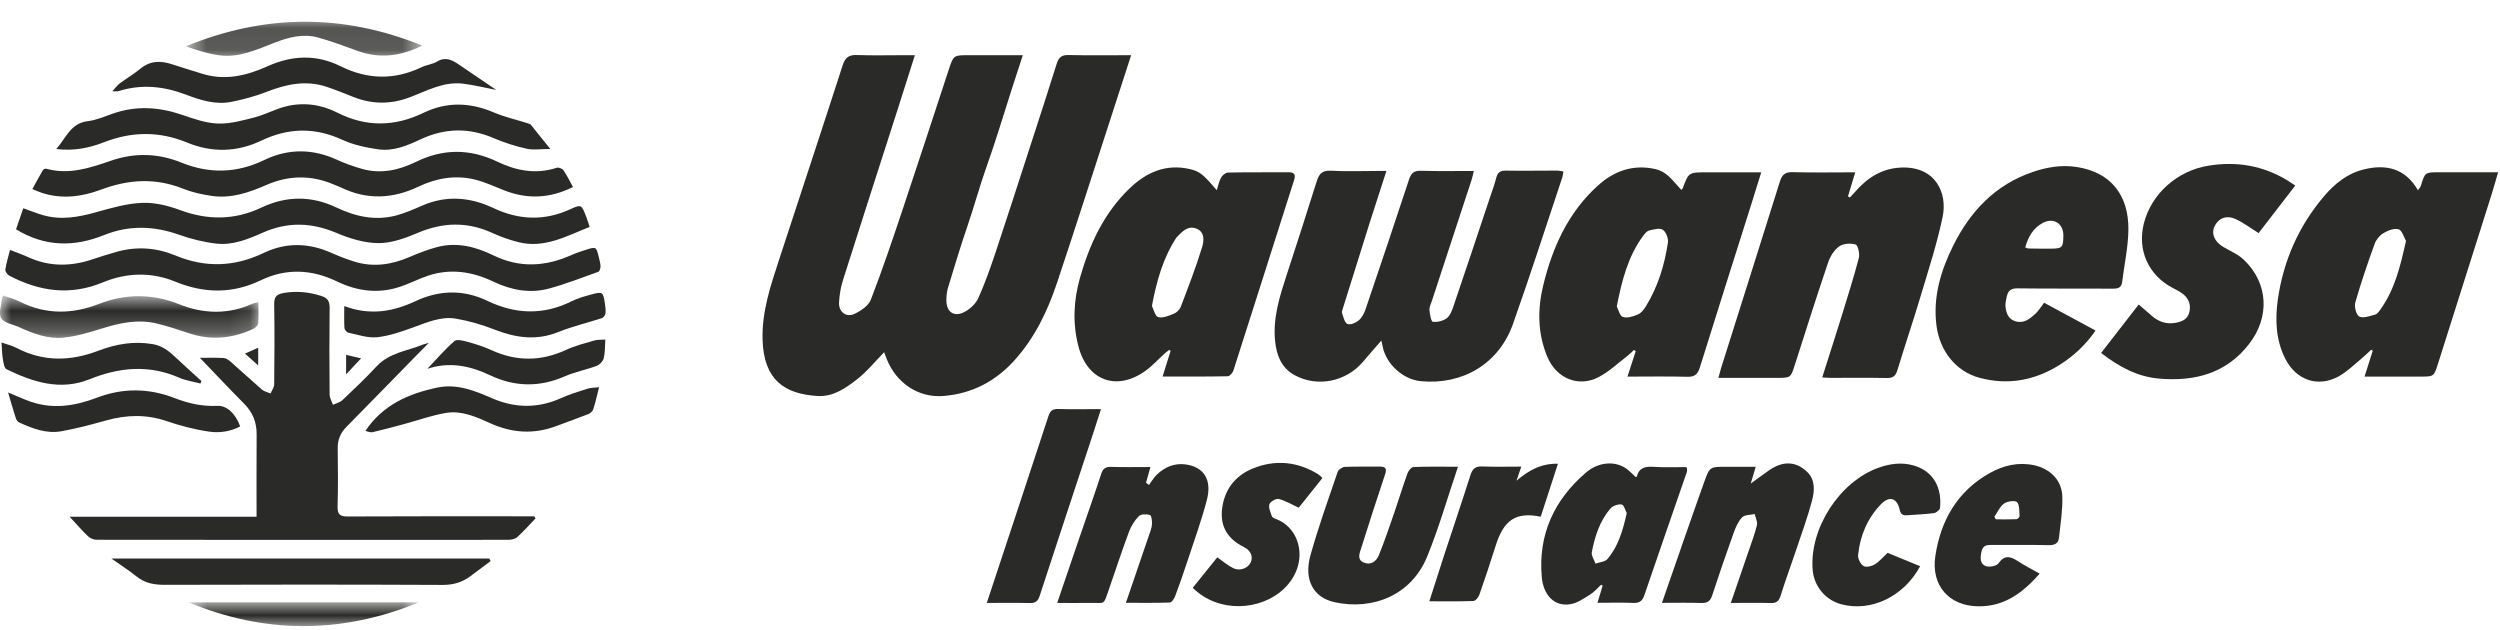 <?xml version="1.0" encoding="UTF-8"?>
<svg width="115px" height="29px" viewBox="0 0 115 29" version="1.1" xmlns="http://www.w3.org/2000/svg" xmlns:xlink="http://www.w3.org/1999/xlink">
    <title>06C533CF-CF02-4080-8FDD-16CEAC14268A</title>
    <defs>
        <polygon id="path-1" points="0 0.793 11.893 0.793 11.893 2.743 0 2.743"></polygon>
        <polygon id="path-3" points="0.555 0.199 11.424 0.199 11.424 1.765 0.555 1.765"></polygon>
        <polygon id="path-5" points="0.666 0.905 11.27 0.905 11.27 2 0.666 2"></polygon>
    </defs>
    <g id="Page-1" stroke="none" stroke-width="1" fill="none" fill-rule="evenodd">
        <g id="Home-1" transform="translate(-999, -3580)">
            <g id="Press-#1" transform="translate(0, 3434)">
                <g id="Group-72" transform="translate(999, 146)">
                    <path d="M52.033,2.539 C51.75,3.411 51.486,4.226 51.221,5.042 C50.357,7.698 49.509,10.358 48.624,13.008 C48.188,14.311 47.598,15.543 46.662,16.579 C45.792,17.542 44.717,18.102 43.423,18.214 C42.26,18.314 41.23,17.635 40.783,16.501 C40.742,16.397 40.704,16.292 40.671,16.202 C40.258,16.624 39.891,17.085 39.44,17.435 C38.909,17.849 38.337,18.261 37.602,18.216 C36.091,18.123 35.136,17.484 35.078,15.634 C35.039,14.342 35.447,13.142 35.84,11.94 C36.814,8.96 37.802,5.983 38.764,2.999 C38.88,2.643 39.049,2.52 39.415,2.532 C40.162,2.557 40.91,2.539 41.658,2.538 L42.085,2.538 C41.809,3.404 41.556,4.209 41.299,5.012 C40.457,7.636 39.609,10.258 38.777,12.885 C38.672,13.218 38.611,13.575 38.596,13.925 C38.577,14.348 38.926,14.617 39.303,14.44 C39.598,14.302 39.952,14.063 40.059,13.784 C40.593,12.406 41.063,11.004 41.533,9.602 C42.248,7.47 42.942,5.331 43.646,3.195 C43.862,2.539 43.864,2.539 44.563,2.539 L46.617,2.539 L47.049,2.539 C46.855,3.136 46.684,3.661 46.514,4.186 C46.146,5.328 45.806,6.481 45.402,7.61 C45.072,8.531 44.82,9.475 44.503,10.399 C44.179,11.342 43.894,12.298 43.604,13.251 C43.551,13.429 43.535,13.624 43.534,13.81 C43.531,14.36 43.894,14.607 44.382,14.342 C44.633,14.205 44.888,13.967 45.003,13.712 C45.307,13.034 45.556,12.329 45.792,11.623 C46.321,10.04 46.83,8.451 47.345,6.864 C47.77,5.554 48.199,4.244 48.609,2.93 C48.699,2.643 48.832,2.525 49.145,2.532 C50.081,2.553 51.017,2.539 52.033,2.539" id="Fill-1" fill="#2A2A29"></path>
                    <path d="M63.542,15.666 C63.228,16.029 62.962,16.327 62.705,16.633 C61.931,17.556 60.595,17.834 59.543,17.252 C58.937,16.916 58.715,16.329 58.652,15.666 C58.552,14.603 58.871,13.615 59.193,12.627 C59.659,11.2 60.121,9.773 60.568,8.342 C60.676,7.998 60.821,7.829 61.224,7.853 C61.931,7.894 62.643,7.864 63.352,7.864 L63.775,7.864 C63.512,8.679 63.264,9.43 63.025,10.184 C62.608,11.505 62.195,12.828 61.783,14.151 C61.757,14.235 61.713,14.336 61.737,14.408 C61.798,14.589 61.854,14.848 61.985,14.904 C62.115,14.96 62.371,14.849 62.507,14.733 C62.651,14.611 62.753,14.41 62.816,14.225 C63.491,12.238 64.159,10.25 64.815,8.258 C64.908,7.978 65.028,7.848 65.346,7.856 C66.143,7.88 66.939,7.864 67.796,7.864 C67.757,8.022 67.733,8.152 67.693,8.275 C67.084,10.137 66.472,11.997 65.861,13.858 C65.818,13.99 65.743,14.129 65.755,14.258 C65.771,14.451 65.833,14.793 65.907,14.802 C66.116,14.826 66.381,14.765 66.549,14.639 C66.704,14.522 66.791,14.287 66.859,14.087 C67.425,12.425 67.979,10.759 68.535,9.094 C68.636,8.794 68.748,8.497 68.824,8.19 C68.887,7.94 69.004,7.843 69.271,7.848 C70.057,7.862 70.843,7.847 71.629,7.847 C71.714,7.847 71.799,7.87 71.917,7.887 C71.895,8.003 71.887,8.102 71.855,8.192 C71.106,10.435 70.384,12.687 69.593,14.913 C68.946,16.733 67.281,17.721 65.349,17.533 C64.541,17.455 63.766,16.751 63.605,15.954 C63.592,15.883 63.574,15.812 63.542,15.666" id="Fill-3" fill="#2A2A29"></path>
                    <path d="M110.676,11.083 C110.581,10.921 110.5,10.598 110.334,10.547 C110.134,10.484 109.836,10.607 109.628,10.73 C109.456,10.833 109.299,11.032 109.231,11.224 C108.911,12.11 108.604,13.002 108.345,13.908 C108.288,14.104 108.387,14.491 108.527,14.561 C108.713,14.651 109.015,14.535 109.257,14.471 C109.353,14.445 109.435,14.328 109.5,14.237 C110.157,13.32 110.414,12.255 110.676,11.083 L110.676,11.083 Z M108.768,17.323 C108.913,16.869 109.03,16.504 109.147,16.138 L109.073,16.085 C108.931,16.218 108.796,16.358 108.646,16.48 C108.295,16.768 107.967,17.102 107.575,17.315 C106.62,17.838 105.618,17.484 105.121,16.499 C104.679,15.624 104.651,14.677 104.784,13.75 C105.04,11.991 105.74,10.403 106.896,9.038 C107.384,8.46 107.971,7.983 108.72,7.797 C109.74,7.542 110.631,7.726 111.225,8.75 C111.283,8.665 111.338,8.615 111.357,8.554 C111.55,7.927 111.549,7.925 112.186,7.924 C113.07,7.922 113.953,7.923 114.914,7.923 C114.8,8.312 114.708,8.645 114.604,8.975 C113.785,11.563 112.965,14.151 112.145,16.74 C111.96,17.323 111.959,17.323 111.333,17.323 L108.768,17.323 Z" id="Fill-5" fill="#2A2A29"></path>
                    <path d="M52.988,14.073 C53.065,14.222 53.134,14.547 53.279,14.587 C53.493,14.644 53.771,14.523 54.003,14.428 C54.131,14.377 54.266,14.242 54.316,14.112 C54.66,13.208 55.01,12.303 55.294,11.38 C55.379,11.102 55.442,10.677 55.037,10.517 C54.637,10.359 54.381,10.656 54.131,10.91 L54.107,10.94 C53.503,11.867 53.21,12.904 52.988,14.073 M53.48,17.32 C53.618,16.878 53.733,16.509 53.848,16.14 L53.784,16.094 C53.715,16.149 53.641,16.201 53.575,16.261 C53.275,16.532 53.001,16.839 52.673,17.071 C51.355,18.005 50.017,17.505 49.609,15.937 C49.334,14.884 49.383,13.828 49.676,12.79 C50.116,11.237 50.783,9.795 51.968,8.659 C52.737,7.923 53.642,7.523 54.737,7.779 C55.192,7.886 55.346,8.017 55.972,8.751 C56.041,8.537 56.075,8.338 56.169,8.172 C56.228,8.065 56.375,7.94 56.485,7.938 C57.411,7.919 58.336,7.93 59.261,7.924 C59.548,7.922 59.611,8.028 59.524,8.298 C58.593,11.214 57.671,14.132 56.736,17.046 C56.702,17.153 56.568,17.306 56.478,17.308 C55.493,17.327 54.508,17.32 53.48,17.32" id="Fill-7" fill="#2A2A29"></path>
                    <path d="M74.371,14.098 C74.444,14.236 74.509,14.535 74.653,14.581 C74.855,14.646 75.133,14.556 75.349,14.463 C75.497,14.4 75.621,14.236 75.712,14.088 C76.267,13.187 76.569,12.191 76.725,11.155 C76.753,10.967 76.638,10.667 76.489,10.57 C76.347,10.476 76.07,10.552 75.864,10.602 C75.758,10.628 75.659,10.747 75.587,10.846 C74.892,11.786 74.611,12.881 74.371,14.098 M77.34,8.735 C77.389,8.682 77.401,8.674 77.405,8.663 C77.679,7.927 77.679,7.927 78.496,7.927 L81.017,7.927 C80.847,8.472 80.696,8.963 80.542,9.452 C79.759,11.933 78.969,14.411 78.196,16.895 C78.099,17.208 77.965,17.342 77.619,17.332 C76.723,17.307 75.824,17.324 74.863,17.324 C75,16.903 75.122,16.53 75.243,16.156 L75.163,16.095 C75.072,16.18 74.987,16.274 74.889,16.349 C74.44,16.691 74.023,17.095 73.53,17.351 C72.608,17.83 71.6,17.402 71.188,16.437 C70.727,15.357 70.719,14.241 70.988,13.128 C71.412,11.379 72.135,9.775 73.499,8.54 C74.25,7.861 75.126,7.546 76.156,7.78 C76.626,7.886 76.89,8.237 77.184,8.561 C77.23,8.614 77.277,8.665 77.34,8.735" id="Fill-9" fill="#2A2A29"></path>
                    <path d="M83.822,17.361 C84.129,16.395 84.426,15.473 84.714,14.547 C84.989,13.655 85.271,12.764 85.508,11.861 C85.557,11.671 85.464,11.278 85.356,11.246 C85.126,11.176 84.786,11.202 84.597,11.337 C84.369,11.5 84.188,11.796 84.095,12.07 C83.568,13.627 83.071,15.193 82.571,16.758 C82.373,17.379 82.383,17.382 81.728,17.382 L79.049,17.382 C79.097,17.202 79.129,17.061 79.172,16.924 C80.074,14.066 80.981,11.211 81.875,8.35 C81.972,8.04 82.113,7.909 82.459,7.919 C83.394,7.945 84.331,7.927 85.34,7.927 C85.221,8.321 85.114,8.677 85.007,9.034 L85.098,9.084 C85.177,8.997 85.258,8.912 85.335,8.824 C85.895,8.179 86.564,7.745 87.447,7.708 C89.04,7.64 89.591,8.88 89.361,9.979 C89.106,11.198 88.718,12.39 88.36,13.586 C88.017,14.735 87.631,15.871 87.284,17.018 C87.2,17.297 87.078,17.396 86.783,17.389 C85.922,17.369 85.059,17.382 84.198,17.382 C84.089,17.382 83.98,17.37 83.822,17.361" id="Fill-11" fill="#2A2A29"></path>
                    <path d="M24.634,23.847 C24.356,24.137 24.089,24.44 23.792,24.708 C23.694,24.797 23.515,24.832 23.372,24.832 C17.062,24.837 10.75,24.837 4.439,24.829 C4.306,24.829 4.143,24.759 4.046,24.666 C3.776,24.409 3.532,24.124 3.202,23.769 L11.802,23.769 C11.802,22.477 11.796,21.226 11.805,19.975 C11.809,19.424 11.625,18.971 11.237,18.578 C10.543,17.877 9.867,17.159 9.195,16.46 C9.533,16.46 9.911,16.447 10.287,16.468 C10.398,16.474 10.517,16.559 10.606,16.637 C11.092,17.063 11.565,17.503 12.054,17.924 C12.158,18.013 12.314,18.042 12.446,18.099 C12.505,17.958 12.613,17.818 12.613,17.675 C12.627,16.447 12.632,15.217 12.613,13.988 C12.608,13.648 12.726,13.534 13.052,13.477 C13.643,13.375 14.203,13.432 14.769,13.61 C15.058,13.701 15.166,13.844 15.163,14.154 C15.147,15.485 15.151,16.815 15.162,18.146 C15.164,18.305 15.262,18.462 15.316,18.62 C15.464,18.55 15.641,18.51 15.754,18.404 C16.288,17.899 16.822,17.393 17.321,16.855 C17.91,16.217 18.747,16.146 19.482,15.84 C19.528,15.822 19.577,15.812 19.731,15.767 C19.435,16.068 19.204,16.299 18.975,16.533 C17.962,17.569 16.951,18.607 15.934,19.638 C15.66,19.916 15.53,20.231 15.535,20.624 C15.547,21.511 15.555,22.399 15.529,23.285 C15.518,23.652 15.624,23.76 15.992,23.758 C18.679,23.743 21.365,23.75 24.052,23.75 L24.579,23.75 L24.634,23.847 Z" id="Fill-13" fill="#2A2A29"></path>
                    <path d="M93.161,11.381 C93.227,11.406 93.262,11.43 93.296,11.43 C93.636,11.436 93.975,11.441 94.315,11.439 C94.864,11.436 94.907,11.392 94.915,10.848 C94.923,10.281 94.468,9.988 93.967,10.255 C93.518,10.493 93.296,10.903 93.161,11.381 M94.029,13.926 C94.817,14.352 95.589,14.77 96.394,15.205 C95.947,15.86 95.393,16.371 94.756,16.775 C93.614,17.497 92.373,17.734 91.053,17.378 C89.979,17.089 89.228,16.152 89.077,14.972 C88.911,13.666 89.272,12.464 89.838,11.319 C90.627,9.719 91.79,8.489 93.519,7.906 C94.163,7.689 94.835,7.573 95.532,7.682 C97.114,7.928 97.923,8.994 97.906,10.567 C97.897,11.367 97.718,12.165 97.62,12.965 C97.589,13.218 97.452,13.28 97.207,13.278 C95.738,13.268 94.268,13.284 92.799,13.264 C92.484,13.26 92.364,13.395 92.308,13.655 C92.278,13.803 92.238,13.957 92.253,14.104 C92.284,14.402 92.38,14.681 92.711,14.779 C93.095,14.894 93.369,14.67 93.622,14.44 C93.769,14.307 93.874,14.125 94.029,13.926" id="Fill-15" fill="#2A2A29"></path>
                    <path d="M98.381,14.007 C98.61,14.205 98.807,14.381 99.009,14.551 C99.304,14.8 99.648,14.915 100.03,14.857 C100.322,14.811 100.613,14.715 100.702,14.389 C100.792,14.059 100.704,13.755 100.433,13.536 C100.286,13.419 100.114,13.333 99.946,13.246 C98.826,12.659 98.307,11.505 98.617,10.279 C98.966,8.9 100.167,7.854 101.578,7.623 C102.885,7.409 104.093,7.615 105.222,8.299 C105.328,8.363 105.43,8.437 105.581,8.536 C104.998,9.292 104.433,10.026 103.896,10.722 C103.522,10.49 103.193,10.238 102.827,10.073 C102.405,9.885 102.043,10.043 101.869,10.41 C101.708,10.75 101.865,11.118 102.266,11.356 C102.59,11.548 102.956,11.699 103.222,11.954 C104.332,13.017 104.435,14.567 103.45,15.833 C102.407,17.175 100.965,17.556 99.328,17.417 C98.314,17.332 97.475,16.871 96.65,16.236 C97.234,15.485 97.823,14.726 98.381,14.007" id="Fill-17" fill="#2A2A29"></path>
                    <path d="M0.46,11.497 C0.77,11.619 1.032,11.707 1.282,11.823 C2.266,12.277 3.261,12.267 4.271,11.923 C4.63,11.801 4.993,11.691 5.357,11.587 C6.281,11.322 7.2,11.391 8.072,11.753 C9.458,12.33 10.797,12.276 12.141,11.631 C13.174,11.135 14.219,11.173 15.26,11.639 C15.595,11.787 15.939,11.921 16.287,12.03 C17.162,12.304 18.008,12.182 18.839,11.822 C19.244,11.646 19.661,11.488 20.086,11.371 C21.004,11.119 21.877,11.348 22.696,11.747 C23.92,12.344 25.113,12.263 26.318,11.719 C26.511,11.632 26.715,11.568 26.917,11.503 C27.426,11.337 27.428,11.338 27.55,11.85 C27.582,11.984 27.622,12.122 27.624,12.259 C27.625,12.342 27.581,12.482 27.523,12.503 C26.775,12.771 26.032,13.06 25.267,13.27 C24.379,13.514 23.514,13.345 22.689,12.952 C21.717,12.49 20.714,12.336 19.675,12.687 C19.246,12.832 18.841,13.045 18.412,13.188 C17.412,13.524 16.439,13.4 15.502,12.947 C14.339,12.387 13.171,12.328 11.993,12.894 C10.693,13.519 9.396,13.502 8.066,12.957 C6.964,12.504 5.821,12.537 4.731,12.989 C3.229,13.613 1.814,13.407 0.426,12.68 C0.337,12.634 0.233,12.486 0.246,12.402 C0.288,12.109 0.379,11.822 0.46,11.497" id="Fill-19" fill="#2A2A29"></path>
                    <path d="M27.124,10.437 C26.05,10.864 25.037,11.441 23.841,11.138 C23.43,11.034 23.023,10.887 22.637,10.711 C21.493,10.191 20.376,10.222 19.224,10.709 C18.65,10.952 18.018,11.186 17.412,11.184 C16.767,11.181 16.09,10.973 15.484,10.717 C14.343,10.233 13.24,10.194 12.106,10.694 C11.422,10.996 10.715,11.293 9.954,11.206 C9.37,11.139 8.785,10.992 8.23,10.796 C7.075,10.387 5.935,10.353 4.797,10.81 C3.424,11.362 2.089,11.37 0.737,10.549 C0.835,10.264 0.947,9.939 1.07,9.58 C1.393,9.694 1.682,9.811 1.98,9.897 C2.81,10.137 3.613,9.988 4.426,9.761 C5.114,9.569 5.821,9.361 6.526,9.332 C7.107,9.306 7.727,9.457 8.279,9.662 C9.56,10.137 10.792,10.132 12.029,9.547 C13.172,9.007 14.321,8.997 15.472,9.544 C16.349,9.962 17.265,10.167 18.227,9.911 C18.627,9.803 19.015,9.637 19.395,9.469 C20.515,8.974 21.615,9.059 22.695,9.57 C23.867,10.123 25.033,10.172 26.222,9.63 C26.738,9.394 26.746,9.406 26.958,9.949 C27.017,10.099 27.062,10.255 27.124,10.437" id="Fill-21" fill="#2A2A29"></path>
                    <path d="M26.358,8.602 C25.303,9.128 24.271,9.175 23.212,8.763 C22.768,8.589 22.331,8.382 21.87,8.266 C20.965,8.039 20.087,8.186 19.25,8.585 C18.075,9.145 16.893,9.205 15.704,8.633 C15.601,8.584 15.493,8.547 15.389,8.502 C14.345,8.045 13.3,8.053 12.261,8.505 C11.453,8.859 10.627,9.144 9.73,9.01 C9.284,8.944 8.832,8.845 8.415,8.678 C7.143,8.169 5.899,8.253 4.643,8.724 C3.76,9.054 2.854,9.17 1.933,8.874 C1.804,8.833 1.679,8.774 1.488,8.696 C1.661,8.384 1.812,8.101 1.974,7.825 C1.998,7.785 2.086,7.748 2.128,7.761 C3.167,8.051 4.133,7.729 5.09,7.397 C6.191,7.015 7.272,7.045 8.345,7.48 C9.636,8.003 10.893,7.971 12.161,7.359 C13.254,6.831 14.377,6.835 15.495,7.347 C15.871,7.521 16.268,7.661 16.669,7.773 C17.532,8.015 18.361,7.824 19.134,7.446 C20.395,6.828 21.627,6.837 22.886,7.441 C23.752,7.856 24.66,8.03 25.613,7.716 C25.695,7.689 25.866,7.755 25.918,7.831 C26.081,8.067 26.206,8.329 26.358,8.602" id="Fill-23" fill="#2A2A29"></path>
                    <path d="M74.83,23.602 C74.766,23.485 74.7,23.224 74.596,23.206 C74.433,23.18 74.183,23.269 74.074,23.398 C73.588,23.97 73.363,24.672 73.224,25.396 C73.193,25.556 73.331,25.749 73.392,25.927 C73.581,25.858 73.837,25.844 73.949,25.71 C74.439,25.125 74.651,24.411 74.83,23.602 M73.484,27.728 C73.579,27.415 73.65,27.178 73.721,26.943 L73.652,26.898 C73.483,27.052 73.332,27.235 73.141,27.353 C72.855,27.529 72.556,27.741 72.238,27.793 C71.496,27.917 70.994,27.373 70.921,26.54 C70.749,24.6 71.489,22.996 72.949,21.742 C73.576,21.205 74.372,21.199 74.878,21.607 C75.005,21.708 75.117,21.828 75.243,21.944 L75.292,21.928 C75.395,21.512 75.68,21.448 76.064,21.475 C76.557,21.509 77.053,21.485 77.547,21.487 L77.598,21.511 C77.598,21.573 77.616,21.65 77.595,21.712 C76.944,23.6 76.284,25.484 75.642,27.374 C75.548,27.653 75.411,27.746 75.125,27.734 C74.597,27.712 74.067,27.728 73.484,27.728" id="Fill-25" fill="#2A2A29"></path>
                    <path d="M76.451,27.731 C77.12,25.811 77.75,23.97 78.406,22.138 C78.647,21.462 78.676,21.472 79.406,21.472 L80.764,21.472 C80.681,21.752 80.615,21.973 80.534,22.243 C80.853,22.012 81.118,21.813 81.39,21.626 C82.012,21.198 82.612,21.206 83.137,21.715 C83.51,22.079 83.471,22.592 83.35,23.043 C83.14,23.822 82.862,24.584 82.605,25.35 C82.376,26.033 82.125,26.71 81.91,27.397 C81.833,27.644 81.726,27.748 81.461,27.74 C80.871,27.723 80.279,27.735 79.618,27.735 C79.904,26.901 80.167,26.141 80.426,25.38 C80.564,24.974 80.72,24.571 80.819,24.154 C80.856,24.002 80.754,23.816 80.716,23.645 C80.517,23.692 80.255,23.675 80.137,23.798 C79.952,23.99 79.837,24.265 79.744,24.523 C79.402,25.475 79.073,26.433 78.758,27.395 C78.671,27.659 78.533,27.746 78.262,27.737 C77.681,27.718 77.1,27.731 76.451,27.731" id="Fill-27" fill="#2A2A29"></path>
                    <path d="M48.631,27.735 C48.985,26.694 49.317,25.716 49.651,24.74 C49.986,23.76 50.334,22.786 50.655,21.802 C50.737,21.55 50.859,21.468 51.117,21.477 C51.697,21.496 52.279,21.483 52.92,21.483 C52.846,21.748 52.781,21.975 52.717,22.204 C52.762,22.239 52.807,22.274 52.851,22.309 C52.971,22.15 53.073,21.971 53.215,21.834 C53.578,21.482 54.028,21.297 54.527,21.362 C55.383,21.475 55.76,22.071 55.514,23.006 C55.267,23.945 54.935,24.862 54.631,25.785 C54.449,26.338 54.258,26.887 54.054,27.431 C54.011,27.545 53.898,27.714 53.812,27.716 C53.158,27.74 52.504,27.729 51.791,27.729 C52.159,26.655 52.506,25.644 52.851,24.631 C52.907,24.465 52.979,24.297 52.99,24.125 C53.001,23.976 52.973,23.717 52.899,23.692 C52.744,23.64 52.483,23.645 52.384,23.745 C52.188,23.943 52.028,24.206 51.93,24.47 C51.605,25.346 51.313,26.235 51.007,27.119 C50.746,27.872 50.849,27.721 50.145,27.734 C49.665,27.742 49.185,27.735 48.631,27.735" id="Fill-29" fill="#2A2A29"></path>
                    <path d="M67.067,21.47 C66.582,22.903 66.191,24.279 65.653,25.595 C64.925,27.377 63.166,28.081 61.401,27.704 C60.422,27.495 59.965,26.682 60.279,25.551 C60.641,24.251 61.099,22.979 61.535,21.699 C61.571,21.597 61.746,21.483 61.861,21.477 C62.392,21.453 62.923,21.473 63.456,21.463 C63.745,21.458 63.803,21.556 63.711,21.83 C63.334,22.955 62.969,24.085 62.614,25.217 C62.541,25.447 62.411,25.741 62.733,25.877 C63.059,26.015 63.316,25.822 63.432,25.529 C63.687,24.897 63.907,24.25 64.129,23.607 C64.34,22.997 64.525,22.38 64.743,21.775 C64.787,21.655 64.921,21.487 65.022,21.483 C65.675,21.457 66.334,21.47 67.067,21.47" id="Fill-31" fill="#2A2A29"></path>
                    <path d="M2.588,6.855 C3.045,6.341 3.245,5.67 4.031,5.575 C4.426,5.527 4.81,5.361 5.191,5.226 C6.263,4.849 7.317,4.92 8.381,5.284 C8.916,5.466 9.475,5.665 10.028,5.683 C10.592,5.702 11.17,5.539 11.727,5.395 C12.2,5.272 12.644,5.026 13.118,4.903 C13.943,4.689 14.76,4.799 15.516,5.181 C16.846,5.853 18.154,5.833 19.485,5.188 C20.55,4.673 21.624,4.707 22.711,5.17 C23.206,5.382 23.74,5.501 24.256,5.665 C24.315,5.683 24.387,5.701 24.423,5.745 C24.701,6.083 24.973,6.426 25.315,6.853 C24.879,6.853 24.536,6.911 24.221,6.84 C23.708,6.725 23.198,6.564 22.715,6.356 C21.575,5.865 20.466,5.885 19.346,6.41 C18.737,6.694 18.1,6.967 17.415,6.871 C16.849,6.791 16.264,6.668 15.748,6.431 C14.484,5.848 13.263,5.876 12.022,6.468 C10.901,7.003 9.749,7.029 8.606,6.557 C7.321,6.028 6.056,6.045 4.77,6.548 C4.099,6.81 3.397,6.952 2.588,6.855" id="Fill-33" fill="#2A2A29"></path>
                    <path d="M91.742,23.767 L91.809,23.89 C92.127,23.89 92.445,23.897 92.763,23.883 C92.812,23.881 92.903,23.786 92.9,23.738 C92.883,23.516 92.908,23.23 92.782,23.098 C92.694,23.005 92.337,23.057 92.185,23.164 C91.993,23.302 91.886,23.561 91.742,23.767 M93.825,26.388 C93.046,27.271 92.197,27.911 90.983,27.89 C89.66,27.869 88.822,26.937 89.025,25.581 C89.271,23.939 90.038,22.594 91.53,21.76 C92.159,21.409 92.843,21.243 93.574,21.402 C94.31,21.563 94.846,22.091 94.867,22.84 C94.885,23.465 94.781,24.095 94.716,24.722 C94.688,24.991 94.526,25.083 94.243,25.077 C93.369,25.056 92.495,25.073 91.621,25.067 C91.386,25.065 91.211,25.088 91.148,25.376 C91.09,25.65 91.071,25.93 91.334,26.038 C91.496,26.104 91.839,26.041 91.929,25.915 C92.223,25.5 92.496,25.601 92.834,25.821 C93.14,26.019 93.468,26.186 93.825,26.388" id="Fill-35" fill="#2A2A29"></path>
                    <path d="M86.828,25.432 C87.306,25.627 87.814,25.835 88.327,26.045 C87.572,27.446 86.07,28.161 84.699,27.796 C83.97,27.603 83.443,26.968 83.382,26.21 C83.229,24.316 84.615,22.157 86.409,21.517 C86.927,21.333 87.462,21.253 88.011,21.407 C88.961,21.671 89.333,22.464 89.242,23.363 C89.232,23.454 89.069,23.588 88.965,23.603 C88.552,23.658 88.134,23.669 87.719,23.702 C87.526,23.717 87.435,23.659 87.386,23.446 C87.258,22.902 86.91,22.793 86.518,23.201 C85.896,23.847 85.56,24.65 85.472,25.538 C85.455,25.702 85.584,25.95 85.723,26.036 C85.839,26.109 86.095,26.05 86.237,25.964 C86.447,25.836 86.611,25.633 86.828,25.432" id="Fill-37" fill="#2A2A29"></path>
                    <path d="M45.392,27.735 C46.36,24.808 47.3,21.978 48.227,19.144 C48.309,18.893 48.423,18.806 48.684,18.814 C49.314,18.832 49.945,18.819 50.646,18.819 C50.477,19.343 50.329,19.806 50.177,20.267 C49.393,22.645 48.602,25.02 47.828,27.401 C47.746,27.651 47.637,27.747 47.376,27.74 C46.735,27.725 46.093,27.735 45.392,27.735" id="Fill-39" fill="#2A2A29"></path>
                    <path d="M55.995,25.637 C56.261,25.821 56.479,26.013 56.732,26.137 C57.027,26.282 57.392,26.143 57.523,25.891 C57.655,25.638 57.559,25.331 57.225,25.167 C56.462,24.791 56.104,24.2 56.222,23.358 C56.341,22.498 56.832,21.879 57.617,21.556 C58.648,21.131 59.67,21.225 60.631,21.812 C60.693,21.85 60.743,21.908 60.832,21.988 C60.45,22.466 60.075,22.936 59.741,23.355 C59.422,23.207 59.136,23.033 58.826,22.954 C58.702,22.923 58.435,23.072 58.393,23.194 C58.341,23.344 58.441,23.557 58.501,23.735 C58.52,23.793 58.608,23.846 58.677,23.869 C59.852,24.283 60.247,25.952 59.06,27.083 C57.997,28.097 56.051,28.219 54.866,27.039 C55.248,26.565 55.633,26.087 55.995,25.637" id="Fill-41" fill="#2A2A29"></path>
                    <path d="M22.569,25.809 C22.263,26.038 21.956,26.265 21.651,26.496 C21.267,26.787 20.854,26.908 20.355,26.906 C16.099,26.886 11.842,26.889 7.587,26.902 C7.098,26.903 6.669,26.831 6.279,26.516 C5.936,26.24 5.562,26.002 5.122,25.691 L22.505,25.691 C22.526,25.731 22.548,25.77 22.569,25.809" id="Fill-43" fill="#2A2A29"></path>
                    <path d="M22.827,4.136 C22.266,4.029 21.778,3.905 21.282,3.847 C20.385,3.743 19.614,4.193 18.813,4.489 C17.955,4.806 17.113,4.798 16.266,4.464 C15.855,4.302 15.445,4.134 15.026,3.994 C14.086,3.681 13.188,3.865 12.29,4.215 C11.754,4.424 11.189,4.579 10.625,4.689 C9.908,4.827 9.218,4.606 8.557,4.355 C7.53,3.964 6.502,3.858 5.443,4.195 C5.39,4.212 5.325,4.197 5.167,4.197 C5.319,4.033 5.402,3.913 5.514,3.831 C5.818,3.605 6.151,3.414 6.441,3.172 C6.904,2.784 7.396,2.782 7.932,2.962 C8.384,3.115 8.842,3.245 9.295,3.39 C10.352,3.726 11.354,3.477 12.313,3.046 C13.445,2.538 14.555,2.495 15.67,3.049 C16.908,3.662 18.144,3.692 19.395,3.09 C19.62,2.982 19.89,2.961 20.099,2.834 C20.489,2.599 20.793,2.754 21.106,2.968 C21.666,3.351 22.227,3.729 22.827,4.136" id="Fill-45" fill="#2A2A29"></path>
                    <path d="M69.98,21.464 C69.89,21.729 69.825,21.921 69.759,22.112 C70.306,21.654 70.863,21.315 71.665,21.331 C71.394,22.164 71.133,22.968 70.874,23.768 C69.723,23.537 69.171,23.913 68.793,25.125 C68.559,25.873 68.311,26.616 68.051,27.356 C68.009,27.475 67.875,27.642 67.777,27.646 C67.121,27.672 66.463,27.659 65.75,27.659 C65.988,26.915 66.208,26.221 66.434,25.528 C66.835,24.303 67.251,23.081 67.641,21.853 C67.733,21.566 67.868,21.444 68.179,21.457 C68.76,21.481 69.341,21.464 69.98,21.464" id="Fill-47" fill="#2A2A29"></path>
                    <path d="M15.836,14.08 C17.029,14.527 18.087,14.334 19.118,13.851 C20.216,13.337 21.323,13.314 22.416,13.838 C23.71,14.458 24.988,14.505 26.287,13.862 C26.568,13.724 26.877,13.632 27.181,13.551 C27.726,13.403 27.745,13.422 27.827,13.966 C27.851,14.115 27.868,14.27 27.851,14.418 C27.841,14.497 27.764,14.609 27.693,14.632 C27.024,14.851 26.331,15.012 25.68,15.274 C24.667,15.682 23.716,15.54 22.738,15.156 C22.168,14.932 21.565,14.759 20.962,14.657 C20.281,14.543 19.65,14.83 19.016,15.058 C18.473,15.252 17.913,15.453 17.346,15.513 C16.914,15.558 16.458,15.393 16.017,15.302 C15.945,15.286 15.849,15.165 15.844,15.088 C15.824,14.777 15.836,14.464 15.836,14.08" id="Fill-49" fill="#2A2A29"></path>
                    <g id="Group-53" transform="translate(0, 12.801)">
                        <mask id="mask-2" fill="white">
                            <use xlink:href="#path-1"></use>
                        </mask>
                        <g id="Clip-52"></g>
                        <path d="M0.144,0.793 C0.395,0.884 0.664,0.95 0.905,1.072 C2.102,1.676 3.311,1.66 4.54,1.183 C5.772,0.703 7.003,0.701 8.237,1.193 C9.368,1.645 10.5,1.675 11.628,1.166 C11.693,1.137 11.769,1.131 11.887,1.102 C11.887,1.449 11.906,1.765 11.876,2.075 C11.868,2.168 11.745,2.284 11.647,2.33 C10.692,2.771 9.711,2.869 8.699,2.529 C8.208,2.364 7.715,2.203 7.213,2.081 C6.346,1.87 5.511,2.052 4.677,2.314 C4.101,2.493 3.511,2.671 2.915,2.731 C2.2,2.803 1.524,2.54 0.873,2.246 C0.589,2.117 0.183,2.058 0.055,1.837 C-0.076,1.612 0.066,1.229 0.09,0.915 C0.092,0.892 0.11,0.87 0.144,0.793" id="Fill-51" fill="#2A2A29" mask="url(#mask-2)"></path>
                    </g>
                    <path d="M0.373,18.053 C0.774,18.218 1.102,18.373 1.444,18.489 C2.469,18.833 3.472,18.669 4.448,18.297 C5.652,17.839 6.846,17.849 8.039,18.314 C8.671,18.559 9.316,18.703 10.002,18.669 C10.431,18.648 10.839,19.028 11.049,19.615 C10.604,19.851 10.105,19.923 9.635,19.857 C8.965,19.761 8.298,19.587 7.656,19.368 C6.73,19.053 5.826,19.08 4.9,19.336 C4.209,19.527 3.514,19.717 2.809,19.84 C2.127,19.959 1.49,19.71 0.878,19.431 C0.81,19.399 0.749,19.306 0.725,19.228 C0.605,18.86 0.501,18.488 0.373,18.053" id="Fill-54" fill="#2A2A29"></path>
                    <path d="M16.807,19.823 C17.614,18.622 18.803,18.101 20.132,17.826 C21.037,17.639 21.852,17.982 22.655,18.328 C23.714,18.782 24.756,18.788 25.812,18.312 C26.203,18.137 26.617,18.011 27.025,17.88 C27.172,17.832 27.337,17.838 27.558,17.812 C27.46,18.195 27.391,18.514 27.291,18.823 C27.262,18.913 27.158,19.009 27.065,19.047 C26.585,19.238 26.096,19.405 25.613,19.59 C24.578,19.986 23.567,19.927 22.562,19.473 C21.914,19.18 21.244,18.875 20.519,18.994 C19.855,19.105 19.212,19.34 18.559,19.515 C18.085,19.643 17.611,19.77 17.133,19.881 C17.036,19.902 16.919,19.845 16.807,19.823" id="Fill-56" fill="#2A2A29"></path>
                    <path d="M0.07,15.754 C0.351,15.855 0.572,15.905 0.767,16.008 C2.007,16.656 3.258,16.617 4.538,16.129 C5.336,15.825 6.157,15.682 7.025,15.83 C7.461,15.904 7.754,16.138 8.05,16.415 C8.452,16.792 8.862,17.158 9.268,17.529 L9.218,17.641 C8.89,17.554 8.545,17.507 8.237,17.372 C6.849,16.766 5.49,16.893 4.123,17.444 C2.774,17.988 1.518,17.576 0.301,16.986 C0.193,16.935 0.159,16.689 0.132,16.525 C0.092,16.296 0.092,16.06 0.07,15.754" id="Fill-58" fill="#2A2A29"></path>
                    <g id="Group-62" transform="translate(8, 0.801)">
                        <mask id="mask-4" fill="white">
                            <use xlink:href="#path-3"></use>
                        </mask>
                        <g id="Clip-61"></g>
                        <path d="M11.424,1.297 C10.426,1.788 9.472,1.906 8.474,1.548 C7.861,1.328 7.25,1.095 6.623,0.923 C5.937,0.735 5.269,0.916 4.626,1.165 C3.8,1.484 2.986,1.87 2.07,1.74 C1.555,1.667 1.052,1.514 0.555,1.328 C4.162,-0.152 7.756,-0.192 11.424,1.297" id="Fill-60" fill="#2A2A29" mask="url(#mask-4)"></path>
                    </g>
                    <path d="M27.845,15.62 C27.822,15.959 27.836,16.229 27.771,16.48 C27.736,16.618 27.587,16.777 27.451,16.828 C26.97,17.009 26.453,17.104 25.984,17.31 C24.822,17.818 23.69,17.804 22.544,17.262 C21.632,16.83 20.683,16.623 19.66,16.965 C20.086,16.516 20.466,16.071 20.902,15.69 C21.013,15.594 21.312,15.67 21.508,15.724 C21.883,15.829 22.259,15.946 22.612,16.108 C23.767,16.638 24.901,16.624 26.052,16.09 C26.461,15.9 26.908,15.789 27.343,15.662 C27.491,15.618 27.658,15.634 27.845,15.62" id="Fill-63" fill="#2A2A29"></path>
                    <g id="Group-67" transform="translate(8, 26.801)">
                        <mask id="mask-6" fill="white">
                            <use xlink:href="#path-5"></use>
                        </mask>
                        <g id="Clip-66"></g>
                        <path d="M0.666,0.905 L11.27,0.905 C7.735,2.362 4.195,2.368 0.666,0.905" id="Fill-65" fill="#2A2A29" mask="url(#mask-6)"></path>
                    </g>
                    <path d="M16.61,16.484 C16.387,16.723 16.177,16.946 15.921,17.22 L15.921,16.325 C16.166,16.381 16.387,16.433 16.61,16.484" id="Fill-68" fill="#2A2A29"></path>
                    <path d="M11.877,15.996 L11.877,16.81 C11.658,16.614 11.488,16.462 11.267,16.265 C11.481,16.17 11.652,16.095 11.877,15.996" id="Fill-70" fill="#2A2A29"></path>
                </g>
            </g>
        </g>
    </g>
</svg>
